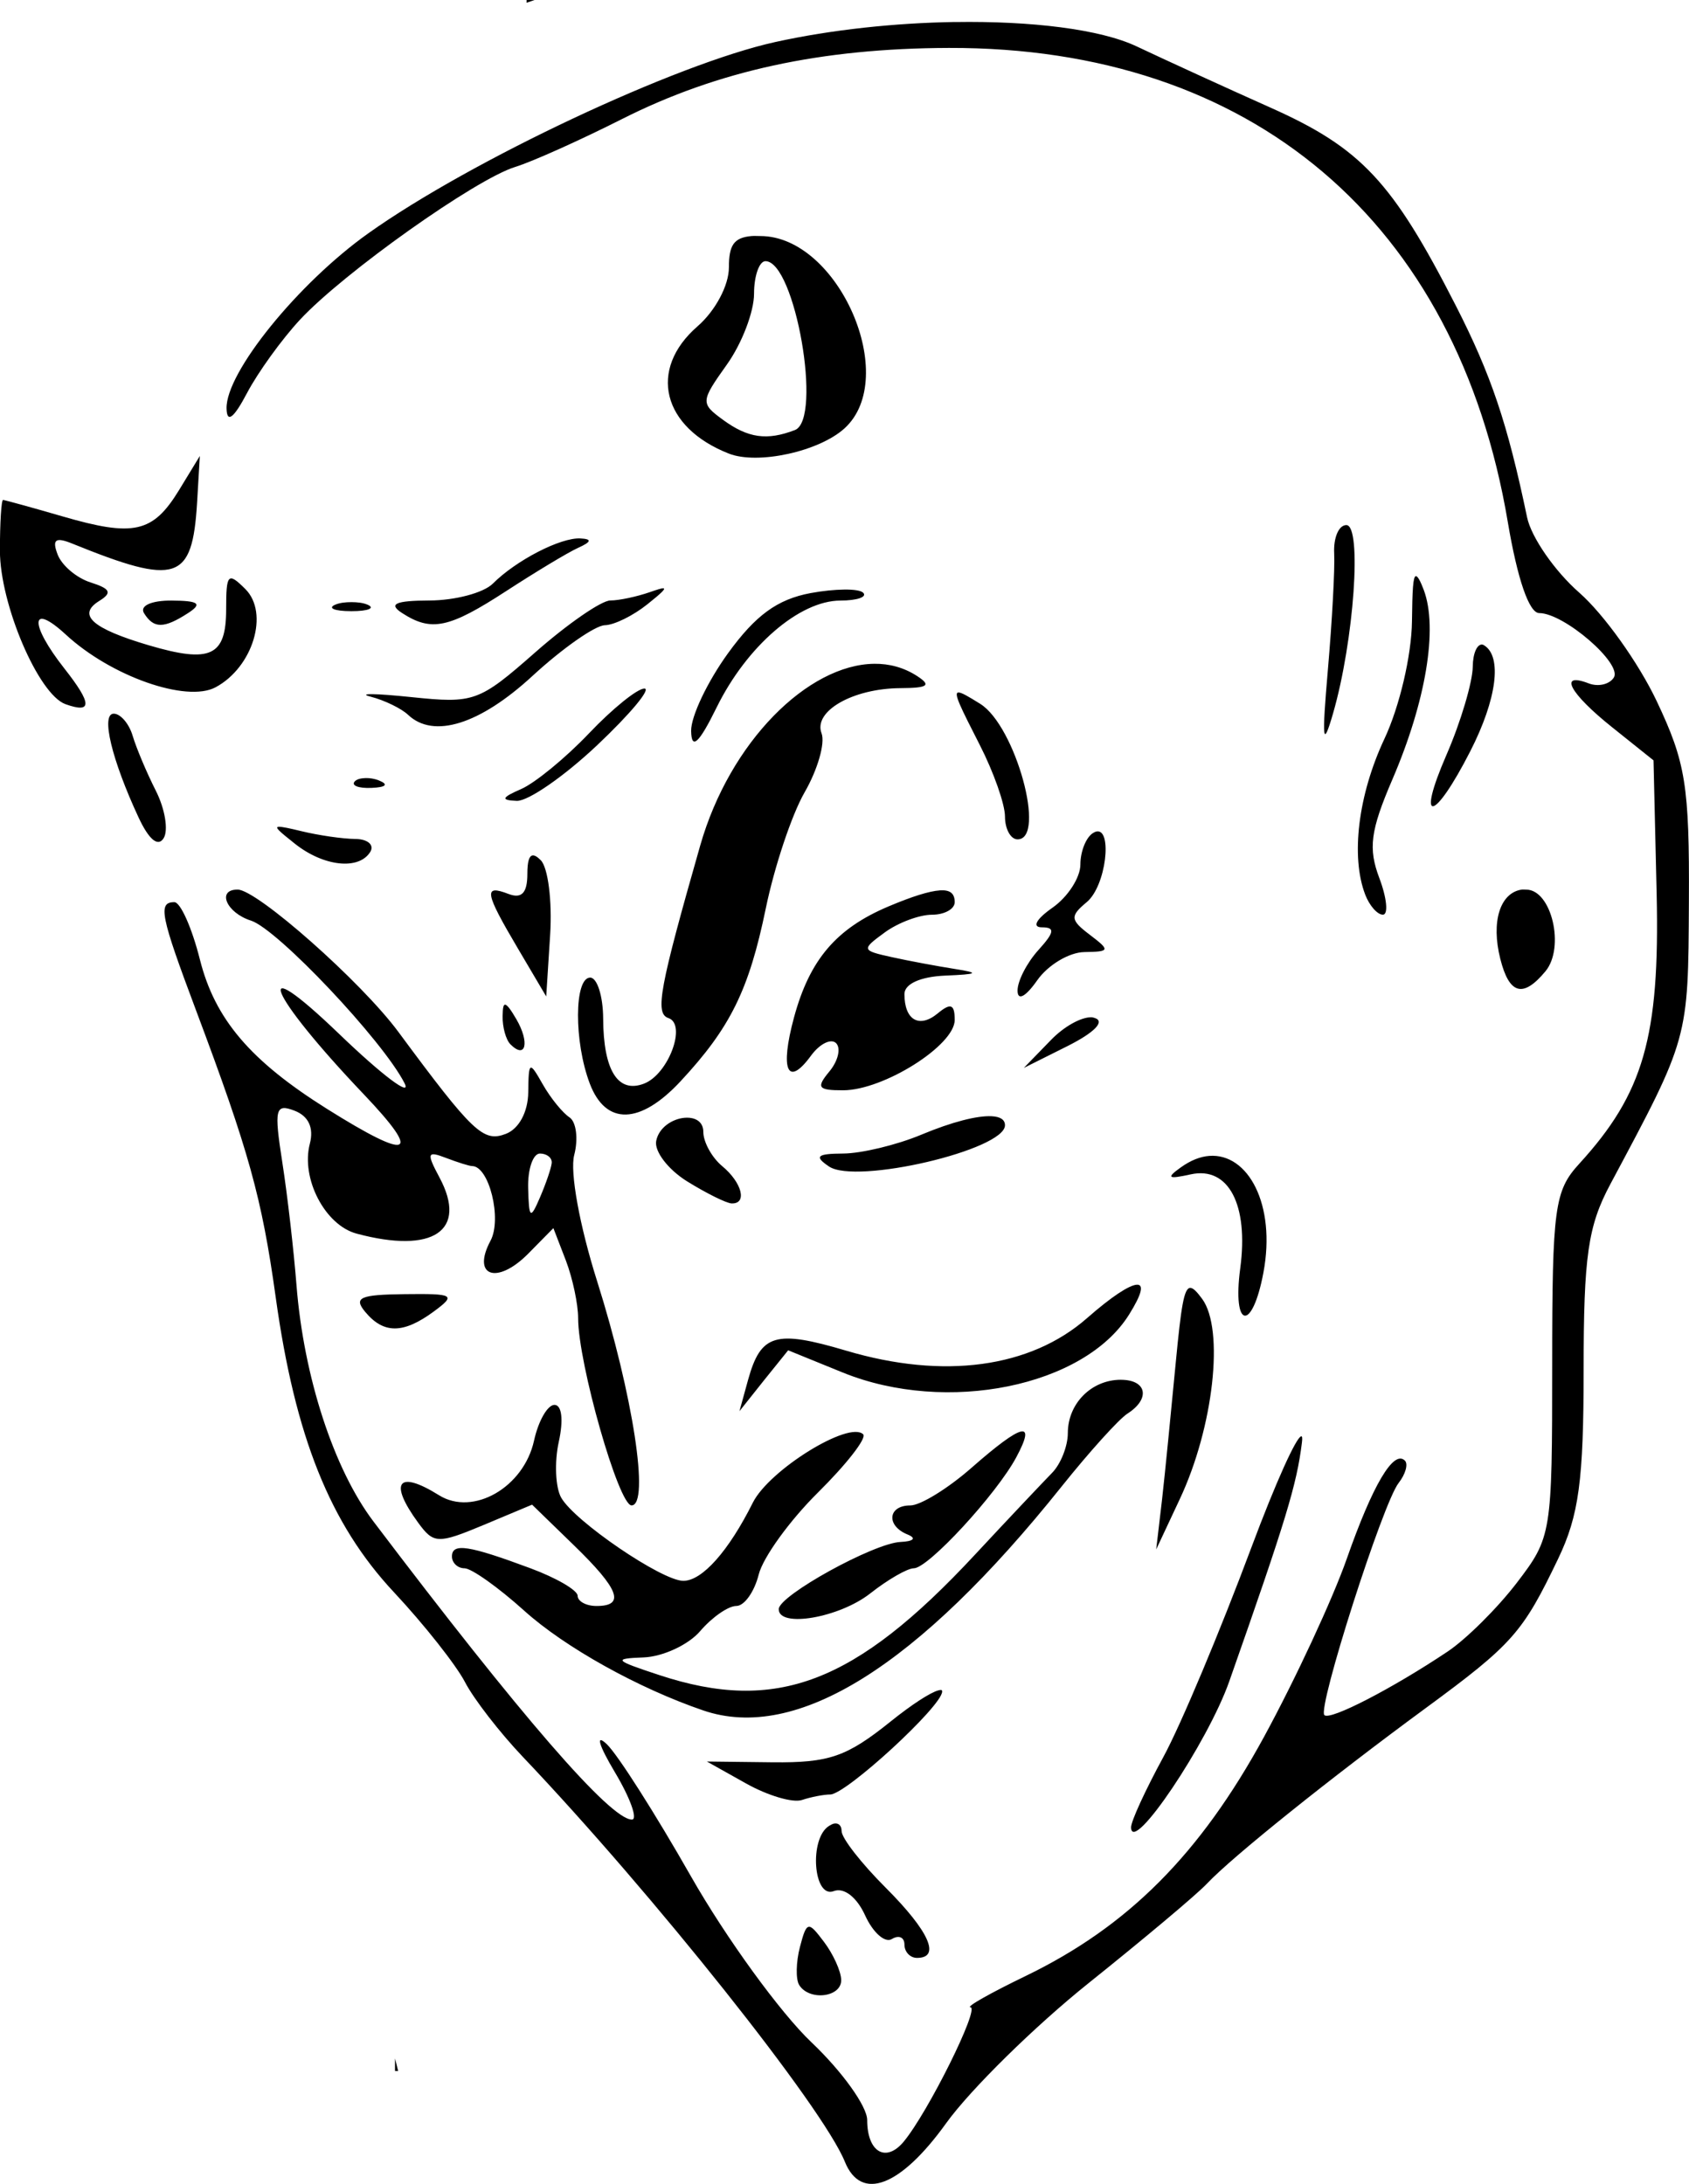 <?xml version="1.0"?>
<svg
    xmlns:rdf="http://www.w3.org/1999/02/22-rdf-syntax-ns#"
    xmlns="http://www.w3.org/2000/svg"
    xmlns:cc="http://creativecommons.org/ns#"
    xmlns:dc="http://purl.org/dc/elements/1.1/"
    xmlns:svg="http://www.w3.org/2000/svg"
    xmlns:inkscape="http://www.inkscape.org/namespaces/inkscape"
    xmlns:sodipodi="http://sodipodi.sourceforge.net/DTD/sodipodi-0.dtd"
    xmlns:ns1="http://sozi.baierouge.fr"
    xmlns:xlink="http://www.w3.org/1999/xlink"
    id="svg10787"
    viewBox="0 0 134.38 173.77"
    version="1.1"
  >
  <g
      id="layer1"
      transform="translate(-1123.3 -379.59)"
    >
    <path
        id="path10806"
        d="m1165.2 379.59v0.219c0.23-0.075 0.396-0.144 0.625-0.219h-0.625zm34.062 1.75c-4.719 0.075-9.792 0.605-14.281 1.594-7.898 1.739-24.222 9.418-32.375 15.219-5.587 3.975-11.346 11.079-11.281 13.938 0.027 1.187 0.559 0.806 1.625-1.219 0.868-1.65 2.772-4.287 4.219-5.844 3.472-3.734 13.969-11.185 17.125-12.156 1.375-0.423 5.2-2.146 8.5-3.812 7.607-3.841 15.837-5.627 26-5.656 24.069-0.07 40.436 13.81 44.469 37.719 0.769 4.559 1.697 7.25 2.5 7.25 1.97 0 6.624 4.015 5.938 5.125-0.336 0.543-1.231 0.764-2 0.469-2.446-0.939-1.517 0.794 1.875 3.5l3.281 2.625 0.25 10.656c0.252 11.349-1.041 15.842-6.156 21.438-1.964 2.149-2.156 3.441-2.156 16 0 13.439-0.047 13.728-2.812 17.344-1.547 2.022-4.022 4.479-5.5 5.469-4.378 2.931-9.363 5.512-9.813 5.062-0.564-0.564 4.647-16.863 5.906-18.469 0.549-0.701 0.775-1.506 0.5-1.781-0.892-0.892-2.556 1.911-4.625 7.812-1.114 3.178-4.077 9.569-6.594 14.188-5.082 9.322-10.812 15.067-18.938 19-2.823 1.366-4.803 2.48-4.406 2.5 0.753 0.038-3.372 8.349-5.312 10.688-1.418 1.708-2.906 0.834-2.906-1.719 0-1.083-1.99-3.865-4.437-6.188-2.449-2.322-6.777-8.269-9.594-13.219-2.817-4.95-5.818-9.675-6.688-10.5-0.918-0.871-0.643 0.072 0.656 2.25 1.229 2.062 1.824 3.75 1.344 3.75-1.713 0-8.847-8.243-20.562-23.719-3.158-4.172-5.551-11.515-6.125-18.812-0.216-2.741-0.716-7.125-1.125-9.75-0.665-4.264-0.569-4.715 0.969-4.125 1.11 0.426 1.55 1.357 1.219 2.625-0.724 2.77 1.204 6.481 3.719 7.156 6.1 1.637 8.862-0.23 6.594-4.469-1.04-1.944-0.981-2.131 0.5-1.562 0.934 0.358 1.883 0.656 2.094 0.656 1.355 0 2.392 4.212 1.469 5.938-1.513 2.827 0.494 3.537 2.969 1.062l2.031-2.062 1 2.594c0.54 1.421 0.969 3.474 0.969 4.562 0 3.596 3.224 14.906 4.25 14.906 1.463 0 0.119-8.794-2.75-17.875-1.386-4.389-2.163-8.66-1.812-10 0.336-1.287 0.163-2.644-0.375-3-0.539-0.356-1.502-1.525-2.125-2.625-1.066-1.879-1.127-1.858-1.156 0.625-0.018 1.573-0.741 2.914-1.781 3.312-1.794 0.688-2.612-0.079-8.562-8.125-2.932-3.964-11.232-11.312-12.781-11.312-1.687 0-0.89 1.849 1.062 2.469 2.11 0.67 10.488 9.54 12.219 12.938 0.582 1.144-1.756-0.606-5.188-3.906-7.191-6.917-5.698-3.24 1.938 4.781 4.714 4.953 3.732 5.346-2.938 1.156-6.085-3.823-8.899-7.13-10.094-11.875-0.634-2.519-1.546-4.562-2.031-4.562-1.329 0-1.101 1.081 1.719 8.594 4.21 11.215 5.24 14.91 6.344 22.844 1.544 11.103 4.331 18.043 9.406 23.469 2.422 2.589 4.961 5.815 5.656 7.156 0.696 1.341 2.764 4.013 4.594 5.938 10.373 10.911 23.878 27.893 25.625 32.219 1.29 3.192 4.426 2 8.062-3.062 1.913-2.663 7.018-7.691 11.344-11.156 4.326-3.465 8.575-7.022 9.406-7.906 1.998-2.126 9.857-8.425 17.406-13.969 6.923-5.084 7.724-6.018 10.531-11.875 1.655-3.453 2.031-6.234 2.031-15.031 0-9.083 0.345-11.449 2.125-14.781 6.245-11.686 6.194-11.494 6.25-22.438 0.049-9.302-0.257-11.128-2.562-16-1.432-3.025-4.2-6.91-6.156-8.625-1.957-1.715-3.825-4.415-4.156-6-1.559-7.472-2.856-11.332-5.687-16.875-5.032-9.847-7.523-12.505-14.719-15.719-3.63-1.621-8.421-3.818-10.656-4.875-2.905-1.373-8.401-2.034-14.469-1.938zm-16.156 17.031c-1.437 0.123-1.813 0.744-1.813 2.5 0 1.427-1.076 3.45-2.5 4.688-3.95 3.436-2.811 8.04 2.5 10.125 2.291 0.899 7.158-0.163 9.188-2 4.458-4.035-0.469-15.312-6.688-15.312-0.25 0-0.483-0.018-0.687 0zm1.094 2c2.36 0 4.557 12.588 2.344 13.438-2.219 0.852-3.723 0.647-5.719-0.812-1.8-1.317-1.787-1.458 0.312-4.406 1.192-1.675 2.156-4.197 2.156-5.625s0.415-2.594 0.906-2.594zm-45 15.5-1.656 2.719c-2.082 3.405-3.61 3.733-9.25 2.094-2.475-0.719-4.612-1.306-4.75-1.312-0.137-0.006-0.25 1.809-0.25 4.031 0 4.27 3.068 11.452 5.219 12.219 2.136 0.762 2.122-0.028-0.094-2.844-2.796-3.555-2.718-5.314 0.125-2.688 3.596 3.321 9.596 5.424 11.906 4.188 2.979-1.594 4.278-5.909 2.375-7.812-1.388-1.388-1.531-1.226-1.531 1.594 0 3.74-1.228 4.33-6.156 2.875-4.519-1.334-5.725-2.426-3.938-3.531 1.046-0.646 0.889-0.968-0.688-1.469-1.122-0.356-2.293-1.353-2.625-2.219-0.458-1.194-0.179-1.416 1.156-0.875 8.337 3.378 9.553 2.992 9.938-3.25l0.219-3.719zm91.219 5.5c-0.61 0-1.032 1.012-0.969 2.25s-0.167 5.4-0.5 9.25c-0.49 5.662-0.413 6.331 0.406 3.5 1.676-5.794 2.321-15 1.062-15zm-60.937 1.062c-1.585-0.085-5.121 1.746-6.969 3.594-0.738 0.738-3.009 1.336-5.031 1.344-2.744 0.011-3.306 0.277-2.188 1 2.33 1.505 3.724 1.213 8.281-1.75 2.327-1.512 4.894-3.064 5.719-3.438 1.066-0.483 1.122-0.7 0.188-0.75zm66.469 3c-0.231 0.017-0.282 1.129-0.312 3.594-0.033 2.729-0.998 6.809-2.188 9.344-2.098 4.47-2.693 9.377-1.531 12.406 0.334 0.87 0.963 1.594 1.406 1.594 0.443 0 0.317-1.322-0.281-2.906-0.891-2.363-0.723-3.765 1.031-7.844 2.669-6.204 3.651-12.034 2.5-15.094-0.269-0.716-0.486-1.104-0.625-1.094zm-59.875 0.969c-0.14-0.013-0.491 0.103-1.094 0.312-1.008 0.349-2.423 0.656-3.125 0.656-0.703 0-3.393 1.857-5.969 4.125-4.492 3.954-4.882 4.081-9.875 3.562-2.864-0.297-4.318-0.314-3.219-0.031 1.101 0.283 2.446 0.941 2.969 1.438 2.028 1.927 5.711 0.774 9.906-3.094 2.387-2.2 4.987-4.014 5.75-4.031 0.764-0.018 2.275-0.775 3.375-1.656 1.099-0.88 1.514-1.259 1.281-1.281zm14.4 0.1c-0.761 0.009-1.704 0.097-2.688 0.281-2.64 0.495-4.371 1.757-6.562 4.781-1.633 2.254-2.959 5.032-2.938 6.188 0.029 1.525 0.604 1.029 2.031-1.875 2.386-4.857 6.579-8.493 9.844-8.5 1.329-0.003 2.154-0.284 1.812-0.625-0.171-0.171-0.739-0.259-1.5-0.25zm-53.531 0.875c-1.621-0.009-2.544 0.423-2.188 1 0.768 1.242 1.579 1.242 3.5 0 1.165-0.753 0.868-0.988-1.312-1zm14.312 0.125c-0.453 0-0.906 0.049-1.25 0.188-0.687 0.277-0.125 0.531 1.25 0.531s1.938-0.254 1.25-0.531c-0.343-0.139-0.796-0.188-1.25-0.188zm89.969 3.375c-0.4-0.037-0.739 0.676-0.75 1.75-0.014 1.228-0.946 4.391-2.094 7.031-2.438 5.61-0.997 5.378 1.906-0.312 2.107-4.131 2.537-7.514 1.094-8.406-0.06-0.037-0.099-0.057-0.156-0.062zm-48.375 1.531c-5.238 0.062-11.469 6.152-13.844 14.469-3.229 11.312-3.62 13.356-2.531 13.719 1.484 0.495 0.01 4.472-1.938 5.219-2.082 0.799-3.231-1.06-3.25-5.188-0.01-1.788-0.481-3.25-1.031-3.25-1.278 0-1.3 5.1-0.031 8.438 1.272 3.344 4.001 3.272 7.219-0.188 3.95-4.247 5.438-7.238 6.781-13.75 0.681-3.3 2.062-7.461 3.094-9.25 1.03-1.789 1.644-3.906 1.344-4.688-0.674-1.757 2.49-3.573 6.281-3.594 2.185-0.012 2.477-0.216 1.312-0.969-1.043-0.674-2.197-0.983-3.406-0.969zm-18.281 1.969c-0.561 0-2.542 1.6-4.406 3.562-1.865 1.963-4.306 3.96-5.406 4.438-1.563 0.679-1.63 0.888-0.344 0.938 0.905 0.035 3.786-1.962 6.406-4.438 2.62-2.475 4.31-4.5 3.75-4.5zm24.969 0.312c-0.389 0.041 0.182 1.174 1.719 4.188 1.101 2.158 2 4.704 2 5.688 0 0.984 0.45 1.812 1 1.812 2.318 0-0.168-9.037-2.969-10.781-0.929-0.579-1.517-0.931-1.75-0.906zm-67.188 1.688c-1.048 0-0.161 3.67 1.969 8.25 0.818 1.76 1.55 2.385 2 1.656 0.39-0.632 0.107-2.335-0.625-3.781-0.734-1.446-1.558-3.413-1.844-4.375-0.286-0.963-0.971-1.75-1.5-1.75zm20 5.125c-0.347 0.014-0.646 0.084-0.812 0.25-0.332 0.332 0.258 0.575 1.312 0.531 1.165-0.048 1.391-0.275 0.594-0.594-0.361-0.144-0.746-0.202-1.094-0.188zm-6.844 3.875c-0.427-0.002 0.031 0.372 1.25 1.344 2.285 1.819 5.091 2.126 6 0.656 0.34-0.55-0.193-1.023-1.187-1.031-0.995-0.008-2.938-0.289-4.313-0.625-0.914-0.224-1.493-0.343-1.75-0.344zm65.031 0.375c-0.085 0.017-0.179 0.062-0.281 0.125-0.55 0.34-1 1.464-1 2.5s-0.996 2.581-2.219 3.438c-1.304 0.913-1.652 1.562-0.844 1.562 1.069 0 1.003 0.394-0.281 1.812-0.91 1.006-1.656 2.452-1.656 3.219 0 0.837 0.628 0.522 1.563-0.812 0.856-1.222 2.543-2.232 3.75-2.25 2.043-0.03 2.079-0.13 0.437-1.375-1.559-1.183-1.587-1.483-0.25-2.594 1.555-1.29 2.061-5.883 0.781-5.625zm-44.875 1.906c-0.274 0.048-0.406 0.514-0.406 1.469 0 1.517-0.45 1.996-1.5 1.594-2.007-0.77-1.9-0.141 0.75 4.344l2.25 3.812 0.313-4.906c0.17-2.689-0.167-5.354-0.75-5.938-0.281-0.28-0.492-0.404-0.656-0.375zm78.688 2.719c-1.706 0.27-2.429 2.545-1.688 5.5 0.715 2.849 1.815 3.144 3.594 1 1.572-1.893 0.488-6.5-1.531-6.5-0.122 0-0.261-0.018-0.375 0zm-46.281 0.062c-0.842 0.058-2.181 0.472-4.094 1.281-4.155 1.759-6.258 4.24-7.5 8.812-1.138 4.191-0.528 5.622 1.344 3.062 0.696-0.953 1.601-1.398 2-1 0.398 0.398 0.164 1.412-0.531 2.25-1.073 1.293-0.918 1.503 1.094 1.5 3.212-0.005 8.875-3.571 8.875-5.594 0-1.256-0.314-1.386-1.344-0.531-1.474 1.224-2.656 0.544-2.656-1.531 0-0.81 1.277-1.386 3.25-1.469 2.622-0.11 2.767-0.214 0.75-0.531-1.375-0.217-3.625-0.634-5-0.938-2.418-0.534-2.441-0.596-0.562-1.969 1.066-0.78 2.755-1.406 3.75-1.406 0.994 0 1.812-0.45 1.812-1 0-0.678-0.346-0.995-1.187-0.938zm-34.563 9.094c-0.16-0.036-0.206 0.256-0.219 0.906-0.017 0.871 0.258 1.883 0.625 2.25 1.22 1.22 1.546-0.148 0.469-2-0.435-0.749-0.714-1.121-0.875-1.156zm46.594 1c-0.817 0.001-2.155 0.742-3.188 1.812l-2.156 2.219 3.5-1.75c2.114-1.066 2.974-1.943 2.156-2.219-0.093-0.031-0.196-0.063-0.312-0.062zm-7.906 7.875c-1.149-0.058-3.155 0.45-5.594 1.469-1.974 0.825-4.773 1.492-6.219 1.5-2.097 0.012-2.322 0.223-1.125 1.031 2.152 1.454 14-1.322 14-3.281 0-0.448-0.373-0.684-1.062-0.719zm-24.438 0.125c-0.957 0.085-2.042 0.767-2.25 1.844-0.158 0.82 0.942 2.272 2.469 3.219 1.527 0.946 3.119 1.735 3.531 1.75 1.264 0.045 0.835-1.654-0.75-2.969-0.825-0.685-1.5-1.921-1.5-2.719 0-0.712-0.479-1.063-1.094-1.125-0.128-0.013-0.27-0.012-0.406 0zm-11.5 2.844c0.55 0 0.977 0.338 0.938 0.75-0.039 0.412-0.464 1.65-0.938 2.75-0.761 1.772-0.876 1.687-0.937-0.75-0.039-1.512 0.388-2.75 0.937-2.75zm53.25 0.188c-0.714 0.054-1.473 0.352-2.25 0.906-1.203 0.86-1.034 0.961 0.781 0.562 3.001-0.658 4.616 2.413 3.938 7.469-0.647 4.824 0.947 5.122 1.844 0.344 1.013-5.404-1.216-9.517-4.313-9.281zm-5.781 10.25c-0.603 0.051-1.967 0.926-3.938 2.656-4.511 3.961-11.405 4.896-19.156 2.594-5.648-1.678-6.798-1.327-7.812 2.312l-0.688 2.5 1.938-2.438 1.937-2.406 4.375 1.781c8.238 3.329 19.172 1.105 22.75-4.625 1.031-1.65 1.197-2.426 0.594-2.375zm4.281 0.25c-0.515-0.01-0.74 1.552-1.156 5.875-0.366 3.809-0.844 8.738-1.094 10.938l-0.469 4 1.875-4c2.689-5.715 3.564-13.516 1.781-15.938-0.402-0.546-0.703-0.871-0.938-0.875zm-62.531 0.5c-3.521 0.042-4.069 0.268-3.125 1.406 1.464 1.764 3.03 1.768 5.469-0.031 1.79-1.321 1.598-1.422-2.344-1.375zm57 6.812c-2.329 0-4.219 1.882-4.219 4.25 0 1.029-0.562 2.454-1.25 3.156-0.687 0.703-3.462 3.634-6.156 6.531-9.52 10.236-15.792 12.628-25.094 9.562-3.582-1.181-3.722-1.312-1.25-1.406 1.518-0.058 3.559-0.994 4.5-2.094 0.942-1.1 2.232-2 2.875-2 0.644 0 1.44-1.139 1.781-2.5 0.341-1.361 2.458-4.293 4.719-6.531 2.261-2.238 3.892-4.327 3.594-4.625-1.112-1.112-7.479 2.831-8.781 5.438-1.917 3.835-4.018 6.219-5.531 6.219-1.704 0-8.667-4.748-9.719-6.625-0.452-0.805-0.545-2.808-0.188-4.438 0.383-1.742 0.244-2.938-0.344-2.938-0.55 0-1.28 1.273-1.625 2.844-0.817 3.72-4.848 6.039-7.562 4.344-3.263-2.038-4.024-1.049-1.656 2.188 1.226 1.676 1.553 1.706 5.187 0.188l3.875-1.625 3.313 3.219c3.632 3.521 4.117 4.844 1.812 4.844-0.825 0-1.5-0.373-1.5-0.812s-1.687-1.421-3.75-2.188c-4.915-1.828-6.25-2.042-6.25-0.938 0 0.501 0.452 0.938 1 0.938 0.549 0 2.686 1.514 4.75 3.375 3.244 2.924 9.098 6.179 14.25 7.938 7.41 2.528 17.052-3.487 28.5-17.812 2.198-2.75 4.563-5.373 5.25-5.812 1.835-1.173 1.542-2.688-0.531-2.688zm-7.969 4.125c-0.585 0.138-1.887 1.102-3.906 2.875-1.879 1.65-4.069 3-4.875 3-1.789 0-1.943 1.617-0.219 2.312 0.728 0.294 0.486 0.548-0.562 0.594-2.129 0.093-9.676 4.26-9.688 5.344-0.015 1.518 4.815 0.69 7.281-1.25 1.398-1.1 2.957-2 3.469-2 1.146 0 6.579-5.897 8.156-8.844 0.794-1.484 0.93-2.169 0.344-2.031zm22.313 0.375c-0.39 0.09-1.982 3.557-3.969 8.875-2.446 6.545-5.582 14.052-7 16.656-1.417 2.604-2.578 5.118-2.562 5.594 0.069 2.22 6.093-6.737 7.812-11.625 4.532-12.884 5.374-15.683 5.781-19 0.044-0.361 0.027-0.521-0.062-0.5zm-28.625 20.188c-0.053-0.015-0.146 0.003-0.25 0.031-0.626 0.169-2.088 1.109-3.781 2.469-3.506 2.816-4.885 3.293-9.375 3.25l-5.25-0.062 3.125 1.75c1.712 0.959 3.705 1.557 4.438 1.312 0.733-0.244 1.747-0.438 2.25-0.438 1.258 0 8.906-7.036 8.906-8.188 0-0.064-0.011-0.111-0.062-0.125zm-8.531 10.625c-0.119 0.022-0.269 0.103-0.406 0.188-1.6 0.989-1.251 5.812 0.375 5.188 0.815-0.312 1.833 0.472 2.5 1.938 0.621 1.363 1.578 2.213 2.125 1.875 0.548-0.338 1-0.145 1 0.438s0.45 1.062 1 1.062c1.916 0 0.977-2.117-2.5-5.594-1.925-1.925-3.5-3.936-3.5-4.5 0-0.423-0.235-0.659-0.594-0.594zm-2.031 8.219c-0.254 0.056-0.417 0.561-0.687 1.594-0.317 1.208-0.343 2.577-0.063 3.031 0.801 1.295 3.379 0.985 3.344-0.406-0.017-0.688-0.635-2.056-1.375-3.031-0.632-0.834-0.964-1.244-1.219-1.188zm-32.906 10.469v1h0.25c-0.09-0.373-0.161-0.636-0.25-1z"
    />
  </g
  >
</svg
>
